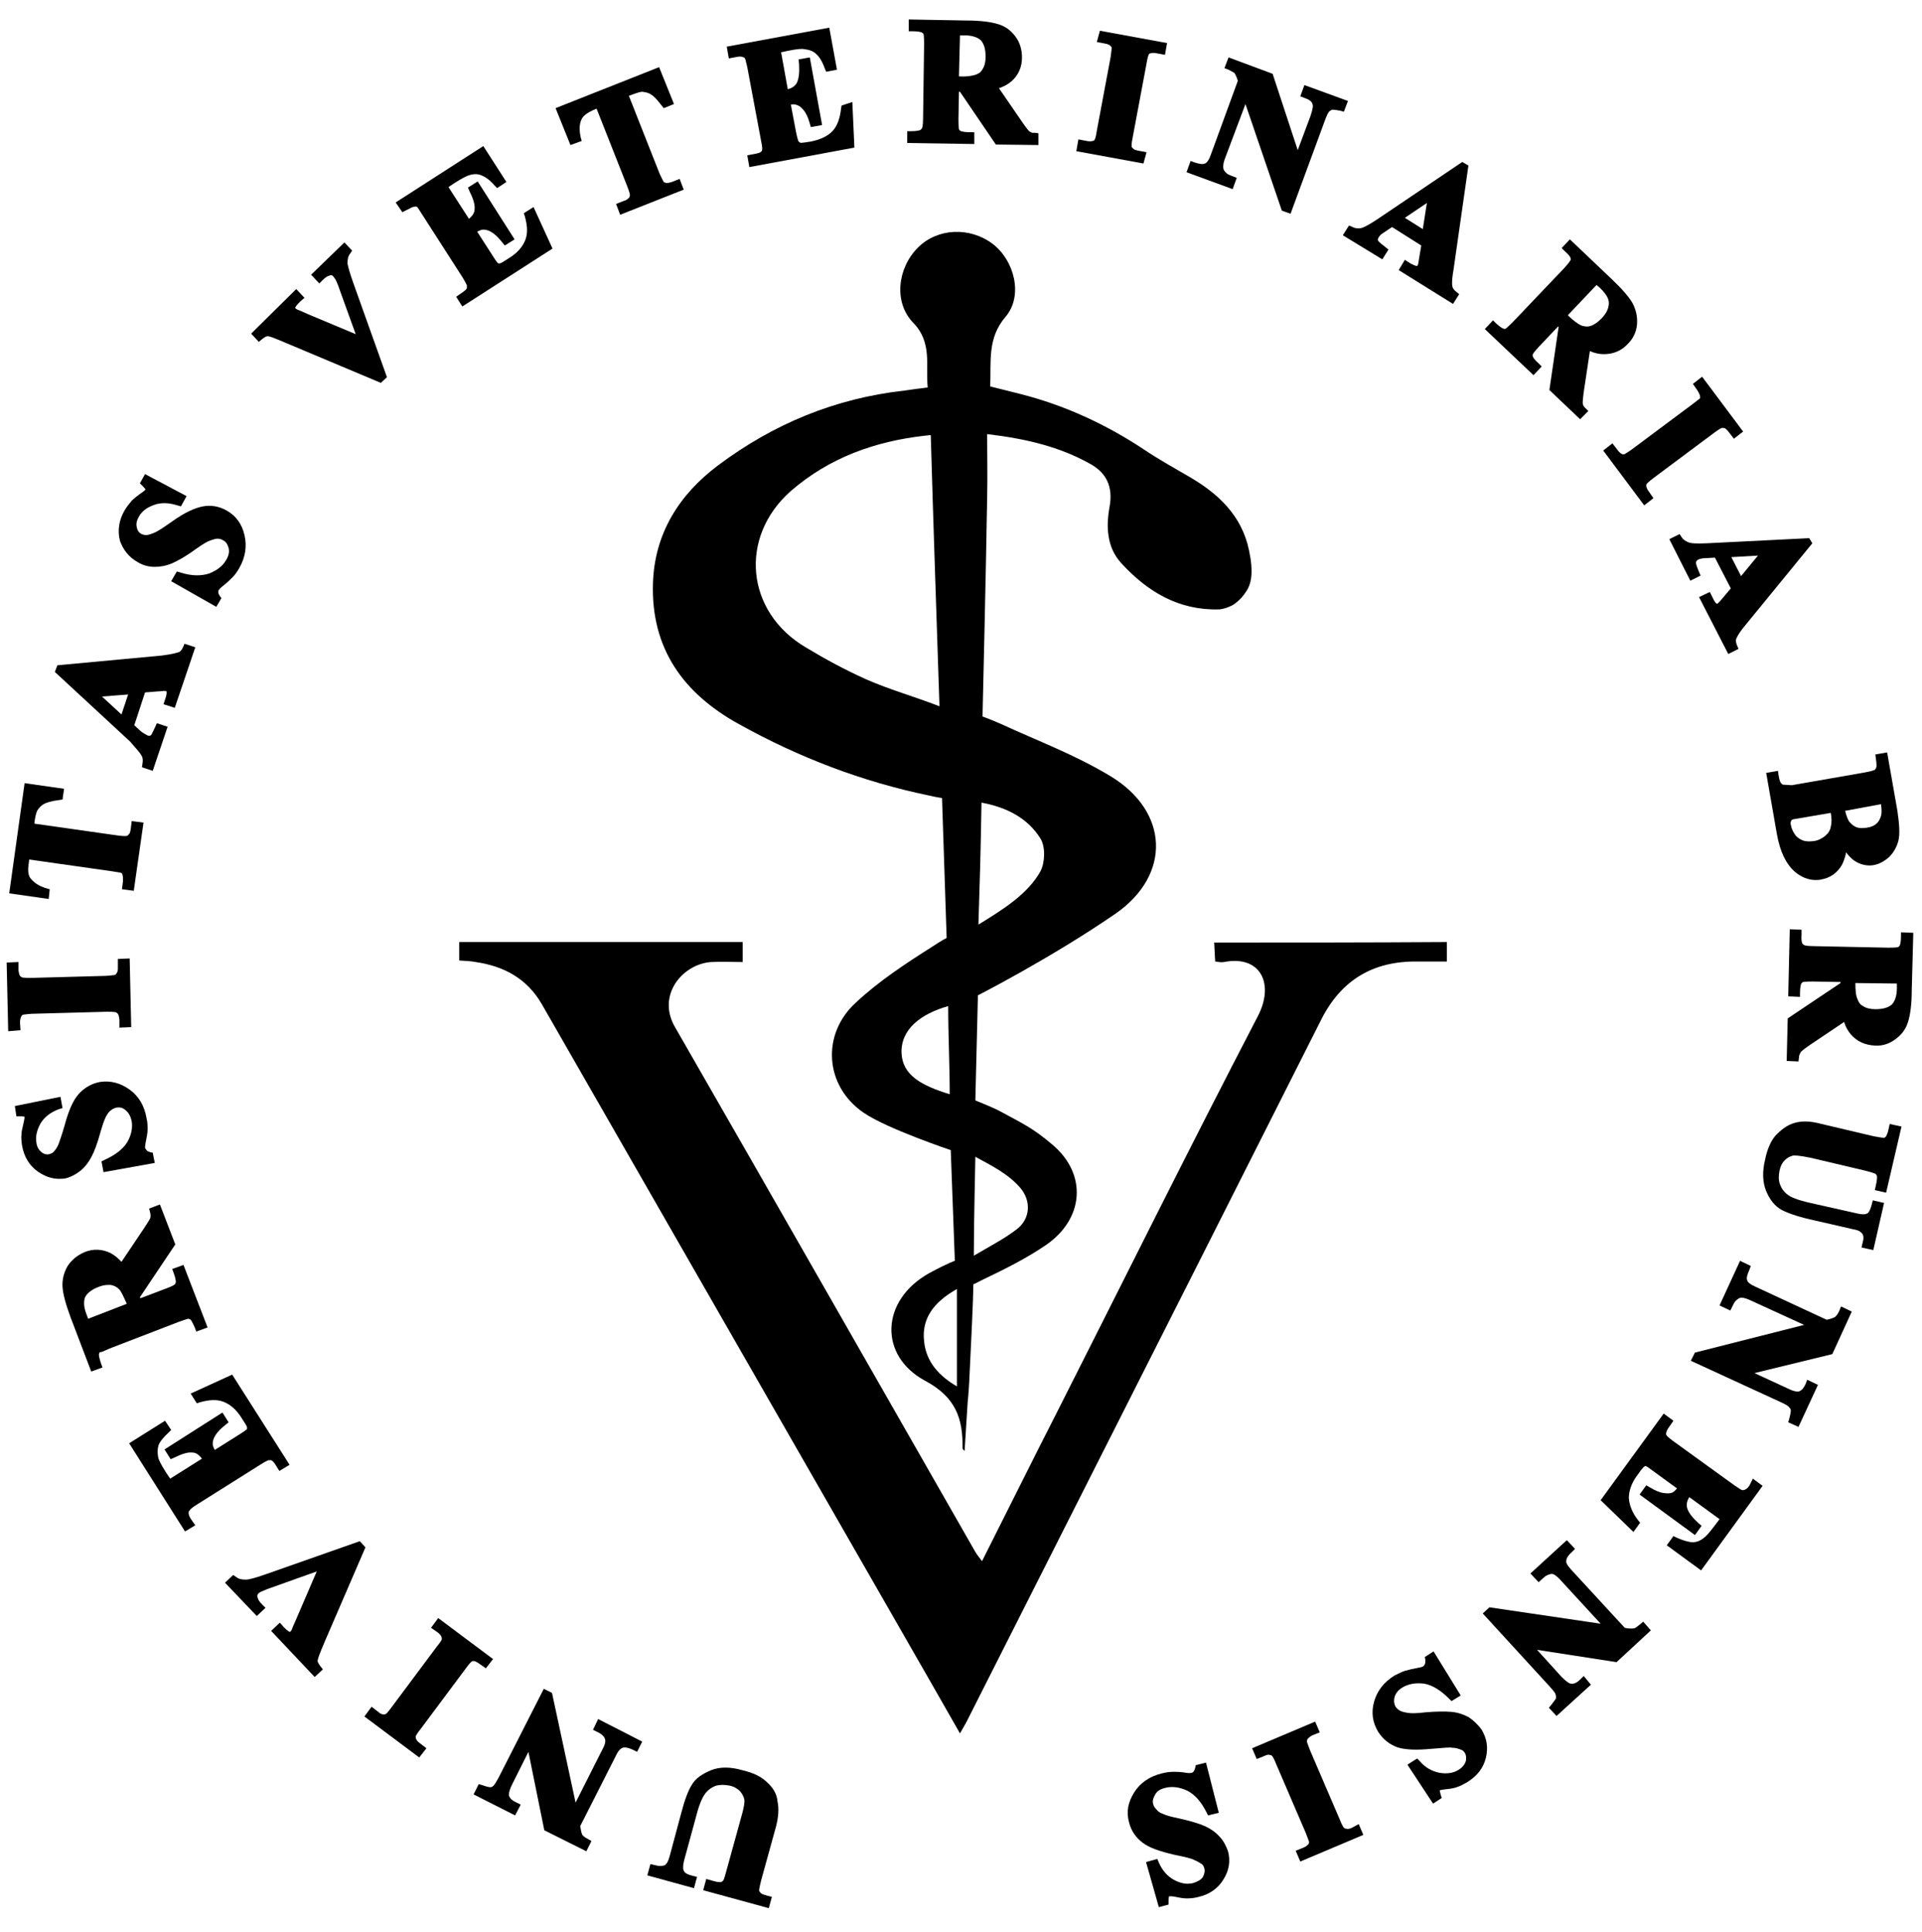 <svg xmlns="http://www.w3.org/2000/svg" xmlns:xlink="http://www.w3.org/1999/xlink" xmlns:serif="http://www.serif.com/" width="100%" height="100%" viewBox="0 0 375 377" xml:space="preserve" style="fill-rule:evenodd;clip-rule:evenodd;stroke-linejoin:round;stroke-miterlimit:2;">    <g>        <g>            <path d="M236.9,183.9C237,185.3 237,186.4 237.1,187.6C237.9,187.7 238.3,187.8 238.8,187.7C246,186.3 248.7,192 245.4,198.3C232.2,223.7 219.5,249.3 206.6,274.8C201.6,284.6 196.7,294.5 191.6,304.6C191,303.8 190.6,303.3 190.3,302.8C170.8,268.7 151.3,234.5 131.7,200.4C128,194 133.4,188 138.8,187.7C140.8,187.6 142.7,187.7 144.9,187.7L144.9,183.8L89.6,183.8L89.6,187.4C90.9,187.5 91.8,187.5 92.8,187.7C98.3,188.5 102.8,190.9 105.7,195.9C129.3,237.1 153,278.3 176.6,319.5C180.1,325.6 183.6,331.7 187.3,338.2C187.9,337.1 188.3,336.5 188.6,335.9C204.1,305.2 219.6,274.6 235.1,243.9C242.7,228.9 250.2,213.9 257.8,198.9C261.7,191.2 267.9,187.5 276.5,187.6L282.3,187.6L282.3,183.8C267.1,183.9 252.1,183.9 236.9,183.9Z" style="fill-rule:nonzero;"></path>            <path d="M243.7,107.4C242.3,100.6 237.7,96.3 232,93C229.1,91.3 226,89.6 223.2,87.7C215.8,82.8 207.8,79.1 199.2,76.9C197.2,76.4 195.2,75.9 193.2,75.4C193.4,70.5 192.6,66 196.2,61.8C199.7,57.7 197.9,50.8 193.7,47.6C189.2,44.2 182.9,44.5 179.1,48.3C175.1,52.3 174.3,59 178.2,63C181.9,66.8 180.6,71.3 181,75.6C179.2,75.8 177.9,76 176.5,76.2C163,77.7 150.9,82.7 140.1,90.8C132.5,96.5 127.7,104.1 127.4,113.8C127,126.5 133.3,135.3 144.2,141.3C155.9,147.8 168.2,152.5 181.2,155.2C182.9,155.6 183.8,155.7 183.8,155.7L184.7,183C184.7,183 183.7,183.5 181.9,184.7C176.7,188 171.5,191.4 167,195.6C160.2,201.8 160.9,211.9 168.5,217.1C173,220.2 185.5,224.4 185.5,224.4L186.3,246C186.3,246 185.2,246.3 181.3,248.4C171.8,253.7 171.4,264.5 180.5,269.4C186.5,272.6 187.9,276.8 187.8,282.6C187.8,282.7 188,282.9 188.2,283.1C188.4,279.9 188.6,276.7 188.8,273.6C189,271.7 189,271.1 189.1,269.7C189.5,261.2 189.9,253.7 189.9,250.6C189.9,250.6 190.1,250.5 191.9,249.6C196.1,247.6 200.3,245.5 204.1,242.9C211.5,237.8 212.2,229.1 205.3,223.3C201.4,220 199.5,219.2 194.9,216.7C194,216.2 190.3,214.7 190.3,214.7L190.8,194.2C190.8,194.2 205.1,186.9 217.6,178.3C228.6,170.7 228.1,158.3 216.6,151.4C209.6,147.2 202.8,144.7 195.4,141.3C193.4,140.4 191.7,139.8 191.7,139.8C191.7,139.8 192.4,110.4 192.6,97.2C192.7,93.1 192.6,89.1 192.6,84.7C200.3,85.6 206.8,87.2 212.7,90.5C215.8,92.2 217.2,94.9 216.5,98.8C215.8,102.6 215.9,106.7 218.7,109.8C223.8,115.4 229.9,119.1 237.8,118.9C238.5,118.9 240.1,118.4 240.9,117.8C242.1,116.9 242.6,116.2 243,115.6C244.2,114 244.6,111.6 243.7,107.4ZM168.9,132.5C164.9,130.7 161,128.6 157.2,126.3C145.5,119.4 144.1,104.8 154.3,95.8C161.8,89.3 170.7,86.1 180.5,85C180.8,85 181.1,84.9 181.6,84.9C182.1,102.2 182.7,119.7 183.3,137.8C178.1,135.8 173.4,134.5 168.9,132.5ZM185.3,213.5C179.8,211.8 176.1,209.8 175.9,205.5C175.7,200.8 179.7,197.8 185,196.3C185,202 185.3,207.9 185.3,213.5ZM186.7,270.5C183.3,268.5 180.7,265.8 180.3,261.7C179.8,257.3 182.1,254.1 186.7,251.5L186.7,270.5ZM190.3,225.7C193.4,227.4 196.7,229 199.1,231.8C201.2,234.3 201.1,237.8 198.3,239.9C195.8,241.8 193.2,243.1 190,245C190,238.3 190.3,226.8 190.3,225.7ZM203,163.6C204,165.2 203.9,168.3 203,170C200.5,174.5 195.6,177.5 190.9,180.4C191.2,170.9 191.3,167.9 191.5,156.6C196.4,157.5 200.5,159.6 203,163.6Z" style="fill-rule:nonzero;"></path>        </g>        <g>            <path d="M149.4,347.5C148.4,346.6 147,345.9 144.9,345.4C142.5,344.7 140.4,344.7 138.7,345.4C137,346.1 135.7,347 135,348.2C134.3,349.3 133.6,351.1 132.9,353.8L130.7,362C130.4,363.1 130.2,363.4 130.1,363.5C129.9,363.8 129.7,364 129.4,364C129.1,364.1 128.7,364.1 128.2,364L126.9,363.7L126.3,365.9L135.4,368.4L136,366.2L135.2,366C134.3,365.8 133.8,365.5 133.6,365.3C133.5,365.2 133.4,365 133.3,364.7C133.3,364.5 133.2,364 133.5,362.9L135.9,354.1C136.6,351.4 137.3,350.3 137.7,349.8C138.3,349.1 138.9,348.7 139.7,348.4C140.5,348.2 141.4,348.2 142.4,348.4C143.3,348.6 143.9,349 144.4,349.5C144.8,350 145.1,350.5 145.2,351C145.3,351.3 145.3,352.2 144.6,354.6L141.7,365.1C141.3,366.7 141.1,367 141,367C140.9,367.1 140.8,367.2 140.6,367.2C140.5,367.2 140.2,367.3 139.2,367L137.8,366.6L137.2,368.8L150,372.3L150.6,370.1L149.8,369.9C148.7,369.6 148.4,369.4 148.4,369.3C148.2,369.1 148.2,369 148.1,368.9C148.1,368.9 148.1,368.5 148.5,366.9L151.4,356.4C151.9,354.5 152,352.8 151.7,351.5C151.6,350 150.8,348.7 149.4,347.5Z" style="fill-rule:nonzero;"></path>            <path d="M115.7,337.5L116.9,338.1C117.4,338.4 117.8,338.7 118,339.2C118.2,339.6 118.1,340.3 117.6,341.2L112.3,351.7L107.7,330.3L106.1,329.5L97.3,346.8C96.7,347.9 96.4,348.3 96.3,348.4C96.1,348.6 95.9,348.7 95.7,348.7C95.6,348.7 95.2,348.7 94.1,348.3L93.4,348.1L92.4,350.1L100.5,354.2L101.6,352.1L100.8,351.7C99.9,351.3 99.4,350.8 99.3,350.3C99.3,350.2 99.2,349.6 99.9,348.2L103.1,341.8L106.2,357.1L114.4,361.2L115.4,359.2L114.7,358.8C114.1,358.5 113.8,358.2 113.7,358.1C113.6,358 113.4,357.6 113.3,356.8L113.2,356.3L120.2,342.5C120.7,341.4 121.2,341.1 121.5,341C121.8,340.9 122.4,340.9 123.5,341.4L124.3,341.8L125.3,339.8L116.7,335.4L115.7,337.5Z" style="fill-rule:nonzero;"></path>            <path d="M93.5,324.6L94.8,325.5L96.2,323.7L85.5,315.7L84.1,317.6L85.4,318.5C85.8,318.8 86,319.1 86.1,319.3C86.2,319.5 86.2,319.7 86.2,319.8C86.2,319.9 86.1,320.2 85.2,321.3L76.4,333.1C75.6,334.2 75.3,334.4 75.3,334.4C75.1,334.5 74.9,334.5 74.8,334.5C74.5,334.5 74.1,334.3 73.8,334L72.5,333L71.1,334.9L81.8,342.9L83.2,341.1L81.9,340.1C81.5,339.8 81.3,339.6 81.2,339.3C81.1,339.1 81.1,338.9 81.1,338.8C81.1,338.8 81.2,338.4 82.1,337.3L90.9,325.5C91.7,324.4 92,324.2 92,324.2C92.3,324 92.4,324.1 92.5,324.1C92.7,324.1 93.1,324.3 93.5,324.6Z" style="fill-rule:nonzero;"></path>            <path d="M71.3,301.9L70.2,300.7L52,307.1C49.5,308 48.4,308.2 48,308.2C47.2,308.2 46.6,308.1 46.1,307.7L45.5,307.3L43.9,308.8L50.1,315.3L51.8,313.7L51.2,313.1C50.7,312.6 50.4,312.2 50.3,311.8C50.2,311.6 50.2,311.5 50.2,311.3C50.2,311.2 50.3,311.1 50.4,310.9C50.5,310.8 50.8,310.6 51.1,310.5C51.3,310.4 51.9,310.1 53.4,309.6L61.8,306.6L57.8,315.9C57.3,317 57,317.7 56.9,318C56.8,318.2 56.7,318.3 56.6,318.4C56.5,318.4 56.2,318.3 55.4,317.5L54.6,316.6L52.9,318.2L61.4,327.2L63,325.7L62.5,325.1C62,324.4 61.9,324.1 62,323.9C62,323.7 62.2,323 63.4,320.2L71.3,301.9Z" style="fill-rule:nonzero;"></path>            <path d="M38.5,293.5L50.9,285.7C52,285 52.4,284.9 52.4,284.9L52.9,284.9C53.2,285 53.4,285.3 53.7,285.7L54.5,287L56.5,285.8L45.3,268.2L37.2,271.9L38.4,273.8L39,273.6C40.8,273.1 42.3,273 43.6,273.5C44.9,274 46.1,275 47.1,276.6L47.8,277.7C48.2,278.3 48.2,278.5 48.2,278.6C48.2,278.8 48.2,278.9 48.1,278.9C48.1,278.9 47.8,279.2 46.5,280L41.9,282.9C41.6,282.3 41.5,282 41.5,281.7C41.5,281.3 41.6,280.7 42,280.1C42.4,279.4 43.1,278.7 44,278L44.6,277.5L43.4,275.6L32.1,282.8L33.3,284.7L34,284.4C35.4,283.7 36.6,283.3 37.5,283.4C38.2,283.4 38.8,283.8 39.4,284.6L33.2,288.5L32.4,287.3C31.3,285.6 31,284.8 30.9,284.5C30.7,283.6 30.7,282.8 30.9,282.1C31.1,281.4 31.8,280.5 32.9,279.5L33.4,279L32.2,277.2L25.2,281.6L36.1,298.8L38.1,297.6L37.2,296.3C36.9,295.8 36.8,295.5 36.8,295.1C36.8,294.9 36.9,294.8 37,294.7C37.2,294.4 37.4,294.2 38.5,293.5Z" style="fill-rule:nonzero;"></path>            <path d="M21.4,263.1L34.9,257.9C36.3,257.4 36.7,257.3 36.7,257.3C36.9,257.3 37,257.4 37.2,257.5C37.3,257.6 37.5,257.9 38,259L38.3,259.8L40.5,259L35.8,246.8L33.6,247.6L33.9,248.4C34.3,249.5 34.3,250 34.3,250.1C34.3,250.3 34.2,250.5 34.1,250.6C34.1,250.6 33.8,250.9 32.4,251.4L27.4,253.3L27.3,253.1L34.2,242.8L31.2,235L29.1,235.8L29.3,236.6C29.4,237 29.4,237.4 29.3,237.7C29.2,237.9 29,238.3 28.2,239.5L23.7,246.2C23,245.4 22.3,244.9 21.6,244.5C20,243.7 18.2,243.6 16.5,244.3C15.1,244.9 14,245.8 13.2,247C12.5,248.2 12.1,249.6 12.2,251.1C12.3,252.5 12.8,254.4 13.8,257.1L17.8,267.6L20,266.8L19.7,266C19.3,264.8 19.3,264.4 19.3,264.3C19.3,264.1 19.4,263.9 19.5,263.8C19.7,263.9 20,263.7 21.4,263.1ZM16.6,253.1C17,252.3 17.9,251.6 19.2,251.1C19.9,250.8 20.6,250.7 21.1,250.7L21.6,250.7C22.2,250.8 22.8,251.1 23.2,251.5C23.7,252 24.1,253 24.7,254.3L24.7,254.4L17.2,257.3L16.9,256.5C16.3,255 16.3,253.9 16.6,253.1Z" style="fill-rule:nonzero;"></path>            <path d="M15.6,228.5C16.5,227.8 17.2,226.9 17.8,225.8C18.4,224.7 19,223.1 19.6,220.9C20.1,219.1 20.5,218.2 20.7,217.8C21,217.3 21.3,216.8 21.7,216.6C22,216.3 22.4,216.2 22.7,216.1C23.4,216 23.9,216.1 24.5,216.6C25.1,217.1 25.5,217.8 25.7,218.8C25.9,220.2 25.6,221.5 24.8,222.9C23.9,224.3 22.4,225.4 20.4,226.3L19.8,226.6L20.2,228.7L30.2,226.9L29.8,224.9L29.3,224.8C29,224.7 28.7,224.6 28.6,224.4C28.5,224.3 28.4,224.1 28.3,224C28.3,223.9 28.3,223.6 28.4,223C28.6,222 28.8,221.1 28.8,220.4C28.8,219.7 28.8,219 28.6,218.2C28.2,215.8 27.1,213.9 25.3,212.6C23.5,211.3 21.6,210.8 19.5,211.1C17.9,211.4 16.5,212.2 15.4,213.4C14.3,214.6 13.4,216.6 12.6,219.6C11.9,222 11.5,223 11.4,223.3C11.1,224 10.7,224.5 10.4,224.8C10.2,225 9.9,225.1 9.6,225.2C9.1,225.3 8.6,225.2 8.1,224.8C7.6,224.4 7.2,223.8 7.1,222.9C6.9,221.7 7.2,220.5 7.9,219.2C8.7,217.9 9.9,217 11.5,216.4L12.2,216.2L11.8,214L2.9,215.8L3.2,217.8L3.9,217.8C4.6,217.8 4.8,217.9 4.8,217.9C4.8,217.9 4.8,218.2 4.6,219.1C4.4,220 4.2,220.7 4.2,221.2C4.1,222 4.2,222.8 4.3,223.5C4.7,225.7 5.7,227.4 7.4,228.6C8.7,229.5 10.1,230 11.5,230C11.9,230 12.4,230 12.8,229.9C13.7,229.7 14.7,229.2 15.6,228.5Z" style="fill-rule:nonzero;"></path>            <path d="M3.9,199.5C3.9,199 4,198.7 4.1,198.4C4.2,198.2 4.3,198.1 4.4,198C4.4,198 4.8,197.9 6.2,197.8L20.9,197.4C22.3,197.4 22.6,197.5 22.6,197.5C22.8,197.6 22.9,197.7 23,197.8C23.2,198.1 23.2,198.4 23.3,198.9L23.3,200.5L25.6,200.4L25.3,187L23,187.1L23,188.7C23,189.2 23,189.5 22.8,189.8C22.7,190 22.6,190.1 22.5,190.2C22.5,190.2 22.1,190.3 20.7,190.4L6,190.8C4.6,190.8 4.3,190.7 4.3,190.7C4.1,190.6 4,190.5 3.9,190.4C3.7,190.1 3.7,189.8 3.6,189.3L3.6,187.7L1.3,187.8L1.6,201.2L4,201L3.9,199.5Z" style="fill-rule:nonzero;"></path>            <path d="M9.7,173.5L9,173.3C7.6,172.9 6.6,172.2 5.9,171.3C5.5,170.7 5.4,169.8 5.6,168.5L5.7,167.7L21.9,170C23.3,170.2 23.6,170.3 23.6,170.3C23.8,170.4 23.9,170.5 23.9,170.7C24,171 24,171.4 24,171.9L23.8,173.5L26.1,173.8L28,160.5L25.7,160.2L25.5,161.8C25.4,162.4 25.3,162.7 25.1,162.8C25,163 24.8,163.1 24.7,163.1C24.7,163.1 24.3,163.2 22.9,163L6.7,160.7L6.8,159.9C7,158.7 7.2,158.3 7.3,158.1C7.7,157.5 8.1,157.1 8.7,156.8C9.1,156.6 9.9,156.3 11.5,156.1L12.2,156L12.5,153.9L4.8,152.8L1.8,174.3L9.5,175.4L9.7,173.5Z" style="fill-rule:nonzero;"></path>            <path d="M27.6,147.4C27.9,147.9 27.9,148.4 27.8,149L27.7,149.7L29.8,150.4L32.7,141.8L30.6,141.1L30.3,141.8C29.7,143.1 29.5,143.4 29.5,143.4C29.3,143.6 29.1,143.6 28.8,143.5C28.6,143.4 28.2,143.2 27.5,142.7L26.2,141.5L28.3,135.1L30.8,134.9C31.4,134.9 31.8,134.8 32,134.8C32.2,134.8 32.3,134.8 32.5,134.9C32.5,135 32.6,135.3 32.3,136.2L31.9,137.4L34.1,138.1L38.1,126.3L36,125.6L35.7,126.3C35.5,126.7 35.3,127 35,127.2C34.7,127.3 33.9,127.6 31.6,127.9L11.2,129.8L10.7,131.1L25.4,144.7C26.8,146.3 27.4,147 27.6,147.4ZM25,135.5L23.7,139.4L19.9,135.9L25,135.5Z" style="fill-rule:nonzero;"></path>            <path d="M26.9,109.7C27.9,110.3 29,110.6 30.2,110.6C31.3,110.6 32.4,110.4 33.6,109.9C34.7,109.4 36.2,108.6 38.1,107.2C39.4,106.3 40.3,105.7 40.9,105.5C41.5,105.3 42,105.1 42.4,105.1C42.8,105.1 43.2,105.2 43.5,105.4C44.1,105.7 44.4,106.2 44.6,106.9C44.8,107.7 44.6,108.5 44.1,109.3C43.4,110.5 42.3,111.3 40.8,111.9C39.2,112.4 37.4,112.4 35.2,111.7L34.5,111.5L33.4,113.4L42.2,118.4L43.2,116.7L42.9,116.3C42.7,116 42.6,115.8 42.6,115.6C42.6,115.4 42.6,115.2 42.7,115.1C42.8,115 42.9,114.8 43.4,114.4C44.3,113.7 44.9,113.1 45.4,112.6C45.9,112.1 46.3,111.5 46.7,110.8C47.9,108.7 48.2,106.5 47.7,104.4C47.2,102.2 46,100.6 44.2,99.6C42.8,98.8 41.2,98.5 39.6,98.8C38,99.1 36,100 33.5,101.8C31.8,103 30.7,103.7 30.2,103.9C29.5,104.2 28.9,104.4 28.5,104.4C28.2,104.4 27.9,104.3 27.6,104.2C27.1,103.9 26.8,103.5 26.7,102.9C26.5,102.2 26.7,101.5 27.1,100.8C27.7,99.7 28.7,99 30.1,98.5C31.5,98 33,98.1 34.6,98.6L35.3,98.8L36.4,96.8L28.3,92.5L27.3,94.3L27.8,94.8C28.3,95.3 28.4,95.5 28.4,95.5C28.4,95.5 28.2,95.8 27.4,96.3C26.7,96.8 26.1,97.3 25.7,97.7C25.2,98.3 24.7,98.9 24.3,99.6C23.2,101.5 22.9,103.5 23.4,105.5C24,107.2 25.1,108.7 26.9,109.7Z" style="fill-rule:nonzero;"></path>            <path d="M51.1,66.2C51.8,65.6 52.1,65.6 52.3,65.6C52.5,65.6 53.2,65.8 56,67L74.3,74.7L75.5,73.6L69,55.4C68.1,52.9 67.9,51.9 67.8,51.4C67.8,50.6 67.9,50 68.3,49.5L68.7,48.9L67.2,47.3L60.7,53.6L62.3,55.3L62.9,54.7C63.4,54.2 63.8,53.9 64.2,53.8C64.4,53.7 64.5,53.7 64.7,53.7C64.8,53.7 64.9,53.8 65,53.9C65.1,54 65.3,54.3 65.5,54.6C65.6,54.8 65.9,55.4 66.4,56.9L69.4,65.2L60.1,61.3C59,60.8 58.3,60.5 58,60.4C57.8,60.3 57.7,60.2 57.6,60.1C57.6,60 57.7,59.7 58.5,58.9L59.4,58.1L57.8,56.4L49,65.1L50.5,66.7L51.1,66.2Z" style="fill-rule:nonzero;"></path>            <path d="M79.9,40.7C80.4,40.4 80.8,40.3 81.1,40.3C81.3,40.3 81.4,40.4 81.5,40.5C81.5,40.5 81.7,40.8 82.4,41.9L90.3,54.2C91,55.4 91.1,55.7 91.1,55.7L91.1,56.2C91,56.5 90.7,56.7 90.3,57L89,57.9L90.2,59.8L107.8,48.5L104.1,40.4L102.2,41.6L102.4,42.2C102.9,44 103,45.5 102.5,46.8C102,48.1 101,49.3 99.4,50.3L98.3,51C97.7,51.4 97.5,51.4 97.4,51.4C97.2,51.4 97.1,51.3 97.1,51.3C97.1,51.3 96.8,51 96,49.7L93.1,45.2C93.7,44.9 94,44.8 94.3,44.8C94.7,44.8 95.3,44.9 95.9,45.3C96.6,45.7 97.3,46.4 98,47.3L98.5,47.9L100.4,46.7L93.2,35.4L91.3,36.6L91.6,37.3C92.3,38.7 92.7,39.9 92.6,40.8C92.6,41.5 92.2,42.1 91.5,42.7L87.5,36.5L88.7,35.7C90.4,34.6 91.2,34.3 91.5,34.2C92.4,33.9 93.2,33.9 93.9,34.2C94.4,34.4 95.3,34.8 96.5,36.2L97,36.7L98.8,35.5L94.3,28.5L77.2,39.5L78.5,41.4L79.9,40.7Z" style="fill-rule:nonzero;"></path>            <path d="M113.5,27.5L113.3,26.8C113,25.4 113,24.2 113.5,23.2C113.8,22.6 114.6,22 115.7,21.5L116.4,21.2L122.4,36.4C122.9,37.7 122.9,38 122.9,38.1C122.9,38.3 122.8,38.5 122.7,38.6C122.5,38.8 122.2,39.1 121.7,39.2L120.2,39.8L121,41.9L133.4,37L132.6,34.9L131.1,35.5C130.5,35.7 130.2,35.7 130,35.7C129.7,35.6 129.6,35.6 129.5,35.5C129.5,35.5 129.3,35.2 128.7,33.9L122.7,18.7L123.5,18.4C124.6,18 125.1,17.9 125.3,17.9C126,18 126.6,18.1 127.1,18.5C127.5,18.7 128.1,19.3 129.1,20.6L129.5,21.1L131.5,20.3L128.6,13.1L108.4,21.1L111.3,28.3L113.5,27.5Z" style="fill-rule:nonzero;"></path>            <path d="M164.2,20.6L164.1,21.2C163.9,23 163.4,24.5 162.5,25.5C161.6,26.5 160.2,27.2 158.3,27.6L157,27.8C156.3,27.9 156.1,27.9 156.1,27.8C155.9,27.7 155.8,27.6 155.8,27.6C155.8,27.6 155.6,27.2 155.3,25.7L154.3,20.4C154.9,20.3 155.3,20.4 155.5,20.5C155.9,20.6 156.4,21 156.8,21.5C157.3,22.1 157.7,23 158,24.1L158.2,24.8L160.4,24.4L158,11.2L155.8,11.6L155.9,12.4C156,14 155.9,15.2 155.5,16.1C155.2,16.7 154.6,17.2 153.7,17.4L152.4,10.2L153.8,9.9C155.8,9.5 156.6,9.5 157,9.6C157.9,9.7 158.7,10 159.2,10.5C159.8,11 160.4,11.9 160.9,13.3L161.2,14L163.3,13.6L161.8,5.4L141.8,9.1L142.2,11.4L143.8,11.1C144.3,11 144.7,11 145.1,11.2C145.2,11.2 145.3,11.3 145.4,11.5C145.4,11.5 145.5,11.8 145.8,13.1L148.5,27.5C148.8,28.9 148.7,29.2 148.7,29.2C148.7,29.4 148.6,29.5 148.5,29.6C148.3,29.8 147.9,29.9 147.4,30L145.8,30.3L146.2,32.6L166.7,28.8L166.3,19.9L164.2,20.6Z" style="fill-rule:nonzero;"></path>            <path d="M200.8,25.6C200.7,25.5 200.4,25.2 199.5,23.9L194.9,17.2C195.9,16.9 196.7,16.4 197.3,15.9C198.7,14.7 199.4,13.1 199.4,11.2C199.4,9.7 199,8.3 198.1,7.1C197.2,5.9 196.1,5.1 194.7,4.7C193.4,4.3 191.4,4 188.5,4L177.3,3.8L177.3,6.1L178.1,6.1C179.3,6.1 179.7,6.3 179.8,6.3C180.1,6.5 180.2,6.6 180.2,6.7C180.2,6.7 180.3,7.1 180.3,8.6L180.1,23.1C180.1,24.6 179.9,25 179.9,25C179.8,25.1 179.7,25.3 179.5,25.4C179.4,25.4 179,25.6 177.8,25.6L177,25.6L177,27.9L190.1,28.1L190.1,25.8L189.2,25.8C188,25.8 187.6,25.6 187.5,25.6C187.3,25.5 187.2,25.4 187.1,25.2C187.1,25.2 187,24.8 187,23.3L187.1,17.9L187.3,17.9L194.3,28.2L202.6,28.3L202.6,26L201.8,25.9C201.4,26 201.1,25.8 200.8,25.6ZM187.3,6.9L188.2,6.9C189.7,6.9 190.8,7.3 191.4,7.9C192,8.6 192.3,9.6 192.3,11.1C192.3,12.1 192.1,12.9 191.7,13.5C191.4,14.1 190.9,14.4 190.3,14.6C189.6,14.8 188.6,15 187.2,14.9L187.1,14.9L187.3,6.9Z" style="fill-rule:nonzero;"></path>            <path d="M223.7,29.7L222.1,29.4C221.6,29.3 221.3,29.2 221.1,29C220.9,28.8 220.8,28.7 220.8,28.6C220.8,28.6 220.7,28.2 221,26.8L223.7,12.4C223.9,11.1 224.1,10.8 224.1,10.7C224.2,10.5 224.3,10.4 224.5,10.4C224.8,10.3 225.2,10.3 225.7,10.4L227.3,10.7L227.7,8.4L214.6,6L214,8.2L215.6,8.5C216.2,8.6 216.5,8.8 216.6,8.9C216.8,9.1 216.9,9.2 216.9,9.3C216.9,9.3 216.9,9.7 216.7,11.1L214,25.5C213.8,26.9 213.6,27.2 213.6,27.2C213.5,27.4 213.4,27.5 213.2,27.5C212.9,27.6 212.5,27.6 212,27.5L210.4,27.2L210,29.5L223.1,31.9L223.7,29.7Z" style="fill-rule:nonzero;"></path>            <path d="M243,20.3L250.1,41.1L251.8,41.7L258.5,23.5C258.9,22.4 259.2,21.9 259.3,21.8C259.5,21.6 259.7,21.5 259.9,21.4C260,21.4 260.4,21.4 261.5,21.6L262.2,21.8L263,19.7L254.5,16.6L253.7,18.8L254.5,19.1C255.4,19.4 256,19.8 256.1,20.4C256.2,20.6 256.2,21.1 255.7,22.6L253.2,29.3L248.3,14.4L239.7,11.2L238.9,13.3L239.7,13.6C240.3,13.9 240.6,14.1 240.8,14.2C240.9,14.3 241.1,14.6 241.4,15.4L241.5,15.8L236.2,30.3C235.8,31.4 235.4,31.8 235.1,31.9C234.7,32.1 234,32 233.1,31.7L232.3,31.4L231.5,33.6L240.5,36.9L241.3,34.7L240,34.2C239.5,34 239.1,33.7 238.8,33.2C238.6,32.8 238.6,32.1 238.9,31.2L243,20.3Z" style="fill-rule:nonzero;"></path>            <path d="M269.7,50.6L270.9,48.7L270.3,48.2C269.1,47.3 268.9,47 268.9,47C268.8,46.8 268.8,46.6 269,46.3C269.1,46.1 269.4,45.7 270.1,45.3L271.6,44.3L277.3,47.9L276.9,50.3C276.8,51 276.7,51.4 276.7,51.5C276.7,51.6 276.6,51.7 276.5,51.9C276.4,51.9 276.1,51.9 275.2,51.4L274.1,50.7L272.9,52.7L283.5,59.3L284.7,57.4L284.1,56.9C283.7,56.6 283.5,56.3 283.4,56C283.3,55.7 283.2,54.9 283.6,52.6L286.5,32.3L285.3,31.6L268.7,42.8C266.9,44 266,44.4 265.6,44.5C265.1,44.6 264.5,44.6 263.9,44.3L263.2,44L262,45.9L269.7,50.6ZM274.1,42.5L278.4,39.6L277.6,44.7L274.1,42.5Z" style="fill-rule:nonzero;"></path>            <path d="M300.8,71.5L300.2,70.9C299.3,70.1 299.1,69.7 299.1,69.6C299,69.4 299,69.2 299.1,69.1C299.1,69 299.3,68.7 300.3,67.6L304,63.7L304.1,63.8L302.3,76.1L308.3,81.8L309.9,80.2L309.3,79.6C309,79.3 308.8,79 308.8,78.6C308.8,78.5 308.8,78 309,76.5L310.2,68.5C311.1,68.9 312,69.1 312.9,69.1C314.7,69.1 316.3,68.5 317.6,67.1C318.7,66 319.3,64.7 319.4,63.2C319.5,61.8 319.2,60.4 318.5,59.1C317.8,57.9 316.5,56.4 314.4,54.4L306.3,46.7L304.7,48.4L305.3,49C306.2,49.8 306.4,50.2 306.4,50.3C306.5,50.5 306.5,50.7 306.4,50.8C306.4,50.8 306.2,51.2 305.2,52.3L295.2,62.8C294.1,63.9 293.8,64.1 293.8,64.1C293.7,64.2 293.5,64.2 293.3,64.1C293.2,64.1 292.8,63.9 291.9,63.1L291.3,62.5L289.7,64.2L299.2,73.2L300.8,71.5ZM312.4,62.2C311.7,62.9 311,63.4 310.3,63.6C309.7,63.8 309.1,63.7 308.5,63.5C307.9,63.2 307,62.6 306,61.6L305.9,61.5L311.5,55.6L312.2,56.2C313.3,57.3 313.9,58.2 313.9,59.1C313.9,60.2 313.4,61.2 312.4,62.2Z" style="fill-rule:nonzero;"></path>            <path d="M330.3,78.8L318.5,87.6C317.4,88.4 317.1,88.5 317,88.6C316.8,88.6 316.7,88.7 316.5,88.6C316.2,88.5 315.9,88.2 315.6,87.8L314.6,86.5L312.8,87.9L320.8,98.6L322.6,97.2L321.7,95.9C321.3,95.4 321.3,95.1 321.2,94.9C321.2,94.7 321.2,94.5 321.3,94.4C321.3,94.4 321.5,94.1 322.7,93.2L334.5,84.4C335.6,83.6 335.9,83.5 335.9,83.5L336.4,83.5C336.7,83.6 337,83.9 337.3,84.3L338.3,85.6L340.1,84.2L332.1,73.5L330.3,74.9L331.2,76.2C331.5,76.7 331.6,77 331.7,77.2L331.7,77.7C331.7,77.7 331.5,77.9 330.3,78.8Z" style="fill-rule:nonzero;"></path>            <path d="M329.4,105.8C328.9,105.6 328.4,105.3 328.1,104.8L327.7,104.2L325.7,105.2L329.8,113.3L331.8,112.3L331.5,111.6C330.9,110.2 330.9,109.9 330.9,109.8C330.9,109.6 331,109.4 331.3,109.2C331.5,109.1 332,108.9 332.8,108.9L334.6,108.8L337.7,114.8L336.1,116.7C335.7,117.2 335.4,117.5 335.3,117.6C335.2,117.7 335.1,117.8 335,117.8C334.9,117.8 334.6,117.6 334.2,116.7L333.6,115.5L331.5,116.5L337.2,127.6L339.2,126.6L338.9,125.9C338.7,125.4 338.7,125.1 338.7,124.8C338.8,124.5 339.1,123.7 340.6,121.9L353.6,106L353,105L333,106C330.8,106.1 329.8,106 329.4,105.8ZM339.7,112.4L337.8,108.7L343,108.4L339.7,112.4Z" style="fill-rule:nonzero;"></path>            <path d="M347.9,153.1C347.8,153.1 347.6,152.9 347.5,152.8C347.4,152.7 347.2,152.4 347,151.2L346.9,150.4L344.6,150.8L346.7,162.8C347.3,166.1 348.4,168.5 350.2,170.1C351.4,171.1 352.8,171.7 354.2,171.7C354.6,171.7 354.9,171.7 355.3,171.6C357.1,171.3 358.5,170.3 359.4,168.7C359.7,168.1 360,167.3 360.2,166.3C360.7,167 361.3,167.6 361.9,168C363,168.7 364.3,169 365.5,168.8C366.7,168.6 367.7,168 368.6,167.2C369.5,166.3 370.1,165.2 370.4,164C370.7,162.8 370.6,160.9 370.2,158.2L368.2,146.8L365.9,147.2L366,148C366.2,149.2 366.1,149.6 366.1,149.7C366,149.9 365.9,150.1 365.8,150.2C365.8,150.2 365.5,150.4 363.9,150.7L349.6,153.2C348.3,153.1 347.9,153.1 347.9,153.1ZM367,156.9C367.2,158.2 367.1,158.9 367,159.2C366.8,159.8 366.6,160.3 366.1,160.7C365.7,161.1 365,161.4 364.2,161.5C363.4,161.6 362.7,161.6 362.2,161.4C361.7,161.2 361.2,160.8 360.8,160.3C360.6,160 360.3,159.4 360,158.2L367,156.9ZM350.2,162.8C349.8,162.2 349.5,161.6 349.4,160.9C349.3,160.5 349.4,160.3 349.5,160.1C349.6,159.9 350,159.8 350.2,159.8L357.2,158.6C357.4,159.7 357.4,160.6 357.2,161.3C357.1,162 356.7,162.6 356.1,163.1C355.5,163.6 354.7,164 353.9,164.1C353.1,164.2 352.4,164.2 351.8,164C351.1,163.7 350.6,163.4 350.2,162.8Z" style="fill-rule:nonzero;"></path>            <path d="M370.9,181.9L370.9,182.7C370.9,183.9 370.7,184.3 370.7,184.4C370.6,184.6 370.5,184.7 370.3,184.8C370.3,184.8 369.9,184.9 368.4,184.9L353.9,184.6C352.4,184.6 352,184.4 352,184.4C351.9,184.3 351.7,184.2 351.6,184C351.6,183.9 351.4,183.5 351.5,182.3L351.5,181.4L349.2,181.3L348.9,194.4L351.2,194.5L351.2,193.7C351.2,192.5 351.4,192.1 351.4,192C351.5,191.8 351.6,191.7 351.8,191.6C351.8,191.6 352.2,191.5 353.7,191.5L359.1,191.6L359.1,191.8L348.8,198.7L348.6,207L350.9,207.1L351,206.3C351,205.9 351.2,205.5 351.4,205.2C351.5,205.1 351.8,204.8 353.1,203.9L359.8,199.4C360.1,200.4 360.6,201.2 361.1,201.8C362.3,203.2 363.9,203.9 365.8,204C367.4,204.1 368.7,203.6 369.9,202.7C371.1,201.8 371.9,200.7 372.3,199.3C372.7,198 373,196 373,193.2L373.3,182L370.9,181.9ZM362,191.8L370.1,191.9L370.1,192.8C370.1,194.3 369.7,195.4 369.1,196C368.4,196.6 367.4,196.9 365.9,196.9C364.9,196.9 364.1,196.7 363.5,196.3C362.9,196 362.6,195.5 362.4,194.9C362.1,194.3 362,193.2 362,191.8Z" style="fill-rule:nonzero;"></path>            <path d="M368.5,220.2C368.3,221.3 368,221.6 368,221.7C367.8,221.9 367.7,222 367.6,222C367.6,222 367.2,222 365.6,221.7L355,219.2C353.1,218.7 351.4,218.7 350.1,219.1C348.7,219.5 347.5,220.4 346.3,221.7C345.5,222.7 344.8,224.2 344.4,226.2C343.8,228.6 343.9,230.7 344.6,232.4C345.3,234.1 346.3,235.3 347.5,236C348.6,236.6 350.5,237.3 353.1,237.9L361.4,239.8C362.5,240 362.8,240.2 362.9,240.3C363.2,240.5 363.4,240.7 363.5,241C363.6,241.3 363.6,241.7 363.5,242.1L363.2,243.4L365.5,243.9L367.6,234.7L365.4,234.2L365.2,235C365,235.7 364.8,236.3 364.5,236.6C364.4,236.8 364.1,236.8 363.9,236.9C363.7,236.9 363.3,237 362.1,236.7L353.2,234.7C350.5,234.1 349.3,233.5 348.8,233.1C348.1,232.6 347.6,231.9 347.3,231.1C347,230.3 347,229.4 347.2,228.4C347.4,227.5 347.7,226.9 348.2,226.4C348.7,225.9 349.1,225.7 349.7,225.5C350,225.4 350.9,225.4 353.3,225.9L363.9,228.4C365.5,228.8 365.8,229 365.9,229C366,229.1 366.1,229.2 366.2,229.4C366.2,229.5 366.3,229.8 366.1,230.8L365.8,232.2L368,232.7L371,219.8L368.7,219.3L368.5,220.2Z" style="fill-rule:nonzero;"></path>            <path d="M358.8,255.9C358.5,256.5 358.2,256.8 358.1,256.9C358,257 357.6,257.2 356.8,257.4L356.4,257.5L342.4,251C341.5,250.6 341,250.2 340.9,249.8C340.7,249.4 340.9,248.7 341.3,247.8L341.6,247L339.5,246L335.5,254.7L337.6,255.7L338.2,254.5C338.4,254 338.8,253.6 339.3,253.3C339.7,253.1 340.4,253.2 341.3,253.6L352,258.5L330.7,263.9L329.9,265.5L347.5,273.6C348.6,274.1 349,274.4 349.1,274.6C349.3,274.8 349.4,275 349.4,275.2C349.4,275.3 349.4,275.7 349.1,276.8L348.9,277.5L350.9,278.4L354.7,270.2L352.6,269.2L352.3,270C351.9,270.9 351.4,271.4 350.9,271.5C350.7,271.5 350.2,271.6 348.8,270.9L342.3,267.9L357.5,264.2L361.3,255.9L359.2,254.9L358.8,255.9Z" style="fill-rule:nonzero;"></path>            <path d="M341.3,289.9C341,290.3 340.7,290.6 340.3,290.7C340.2,290.7 340,290.8 339.8,290.7C339.7,290.7 339.5,290.5 338.4,289.8L326.5,281.2C325.4,280.4 325.2,280.1 325.2,280.1C325.1,279.9 325,279.8 325.1,279.6C325.1,279.3 325.3,278.9 325.6,278.5L326.5,277.2L324.6,275.8L312.3,292.7L318.7,298.9L320,297.1L319.6,296.6C318.5,295.2 317.9,293.7 317.8,292.3C317.8,290.9 318.3,289.4 319.4,287.9L320.2,286.8C320.6,286.3 320.8,286.1 320.9,286.1C321.1,286 321.2,286 321.2,286.1C321.3,286.1 321.6,286.3 322.8,287.2L327.2,290.4C326.8,290.9 326.5,291.1 326.3,291.2C325.9,291.4 325.3,291.4 324.6,291.3C323.8,291.2 322.9,290.8 321.9,290.2L321.2,289.8L319.9,291.6L330.7,299.5L332,297.7L331.4,297.2C330.2,296.1 329.5,295.2 329.2,294.3C329,293.6 329.1,292.9 329.6,292.1L335.5,296.4L334.6,297.6C333.4,299.2 332.8,299.8 332.5,300C331.8,300.6 331,300.9 330.3,300.9C329.5,300.9 328.5,300.6 327.1,300L326.5,299.7L325.2,301.5L331.9,306.4L343.9,289.9L342,288.5L341.3,289.9Z" style="fill-rule:nonzero;"></path>            <path d="M319.9,317C319.4,317.4 319.1,317.6 318.9,317.7C318.7,317.7 318.4,317.8 317.5,317.7L317,317.6L306.5,306.2C305.7,305.3 305.5,304.8 305.6,304.5C305.6,304.2 305.8,303.6 306.7,302.8L307.3,302.2L305.7,300.5L298.6,307L300.2,308.7L301.2,307.8C301.6,307.4 302.1,307.2 302.6,307.1C303.1,307 303.6,307.4 304.3,308.1L312.3,316.8L290.6,313.6L289.3,314.8L302.4,329.1C303.2,330 303.5,330.4 303.5,330.6C303.6,330.9 303.6,331.1 303.6,331.3C303.6,331.4 303.4,331.7 302.7,332.6L302.2,333.2L303.7,334.8L310.4,328.7L309,327L308.4,327.6C307.7,328.3 307.1,328.6 306.5,328.5C306.3,328.5 305.8,328.3 304.7,327.2L299.9,321.9L315.4,324.3L322.1,318.1L320.6,316.4L319.9,317Z" style="fill-rule:nonzero;"></path>            <path d="M286.5,335C285.5,334.5 284.4,334.1 283.2,334C282,333.9 280.3,333.9 278,334.1C276.4,334.3 275.3,334.3 274.7,334.2C274.1,334.1 273.6,334 273.2,333.8C272.8,333.6 272.5,333.3 272.3,333C272,332.5 271.9,331.8 272.1,331.1C272.3,330.4 272.8,329.7 273.7,329.2C274.9,328.5 276.3,328.3 277.9,328.5C279.5,328.8 281.1,329.8 282.7,331.4L283.2,331.9L285,330.8L279.7,322.2L278,323.3L278.1,323.9C278.1,324.2 278.1,324.5 278,324.7C277.9,324.9 277.8,325 277.7,325.1C277.6,325.2 277.3,325.3 276.7,325.4C275.6,325.6 274.8,325.8 274.1,326C273.4,326.2 272.8,326.6 272.1,326.9C270,328.2 268.7,329.9 268.1,332C267.5,334.1 267.8,336.1 268.9,337.9C269.8,339.3 271,340.3 272.6,340.9C274.1,341.4 276.3,341.5 279.4,341.2C281.9,341 282.9,340.9 283.3,341C284,341 284.6,341.2 285.1,341.4C285.4,341.5 285.6,341.7 285.8,342C286.1,342.5 286.1,343 286,343.6C285.8,344.2 285.4,344.8 284.6,345.3C283.5,346 282.3,346.1 280.9,345.9C279.4,345.6 278.1,344.9 277,343.6L276.5,343.1L274.6,344.3L279.6,351.9L281.3,350.8L281.1,350.2C280.9,349.5 280.9,349.3 280.9,349.3C280.9,349.3 281.2,349.2 282.1,349.1C283,349 283.7,348.9 284.2,348.7C284.9,348.5 285.6,348.1 286.3,347.7C288.2,346.5 289.4,345 289.9,343C290.4,341 290.1,339.2 289.1,337.5C288.3,336.4 287.4,335.6 286.5,335Z" style="fill-rule:nonzero;"></path>            <path d="M263.8,356.6C263.4,356.8 263,356.9 262.7,356.8C262.5,356.8 262.3,356.7 262.2,356.6C262.2,356.6 261.9,356.3 261.4,355L255.6,341.5C255.1,340.2 255,339.9 255,339.8C255,339.5 255.1,339.4 255.1,339.3C255.3,339.1 255.6,338.8 256,338.6L257.5,338L256.6,335.9L244.3,341.1L245.2,343.2L246.7,342.6C247.1,342.4 247.5,342.3 247.7,342.4C247.9,342.4 248.1,342.5 248.2,342.6C248.2,342.6 248.5,342.9 249,344.2L254.8,357.7C255.3,359 255.4,359.3 255.4,359.3C255.4,359.5 255.4,359.7 255.3,359.8C255.1,360 254.8,360.3 254.3,360.5L252.8,361.1L253.7,363.2L266,358L265.1,355.9L263.8,356.6Z" style="fill-rule:nonzero;"></path>            <path d="M237.9,358.3C237.2,357.5 236.2,356.8 235.1,356.3C234,355.8 232.3,355.3 230.1,354.8C228.6,354.5 227.5,354.2 226.9,353.9C226.3,353.7 225.9,353.4 225.6,353C225.3,352.7 225.1,352.4 225,352C224.8,351.4 225,350.8 225.4,350.1C225.8,349.4 226.5,349 227.5,348.8C228.8,348.5 230.2,348.7 231.7,349.4C233.2,350.2 234.4,351.6 235.4,353.6L235.7,354.2L237.8,353.7L235.3,343.9L233.3,344.4L233.2,344.9C233.1,345.2 233,345.5 232.9,345.6C232.8,345.8 232.6,345.9 232.5,345.9C232.4,345.9 232.1,346 231.5,345.9C230.4,345.7 229.6,345.7 228.9,345.7C228.2,345.7 227.5,345.8 226.7,346C224.3,346.6 222.5,347.8 221.3,349.7C220.1,351.6 219.7,353.5 220.3,355.6C220.7,357.2 221.6,358.5 222.9,359.5C224.2,360.5 226.2,361.2 229.2,361.9C231.2,362.3 232.5,362.6 233,362.9C233.7,363.2 234.2,363.5 234.6,363.8C234.8,364 234.9,364.3 235,364.6C235.1,365.1 235,365.6 234.7,366.2C234.3,366.8 233.7,367.1 232.8,367.4C231.6,367.7 230.4,367.5 229.1,366.8C227.8,366.1 226.8,365 226.1,363.4L225.8,362.7L223.6,363.3L226.1,372.1L228,371.6L228,370.9C228,370.2 228.1,369.9 228.1,370C228.1,370 228.4,369.9 229.4,370.1C230.3,370.3 231,370.4 231.6,370.4C232.4,370.4 233.1,370.3 233.9,370.1C236,369.6 237.7,368.4 238.7,366.7C239.8,365 240.1,363.1 239.6,361.2C239.2,360.1 238.7,359.1 237.9,358.3Z" style="fill-rule:nonzero;"></path>        </g>    </g></svg>
